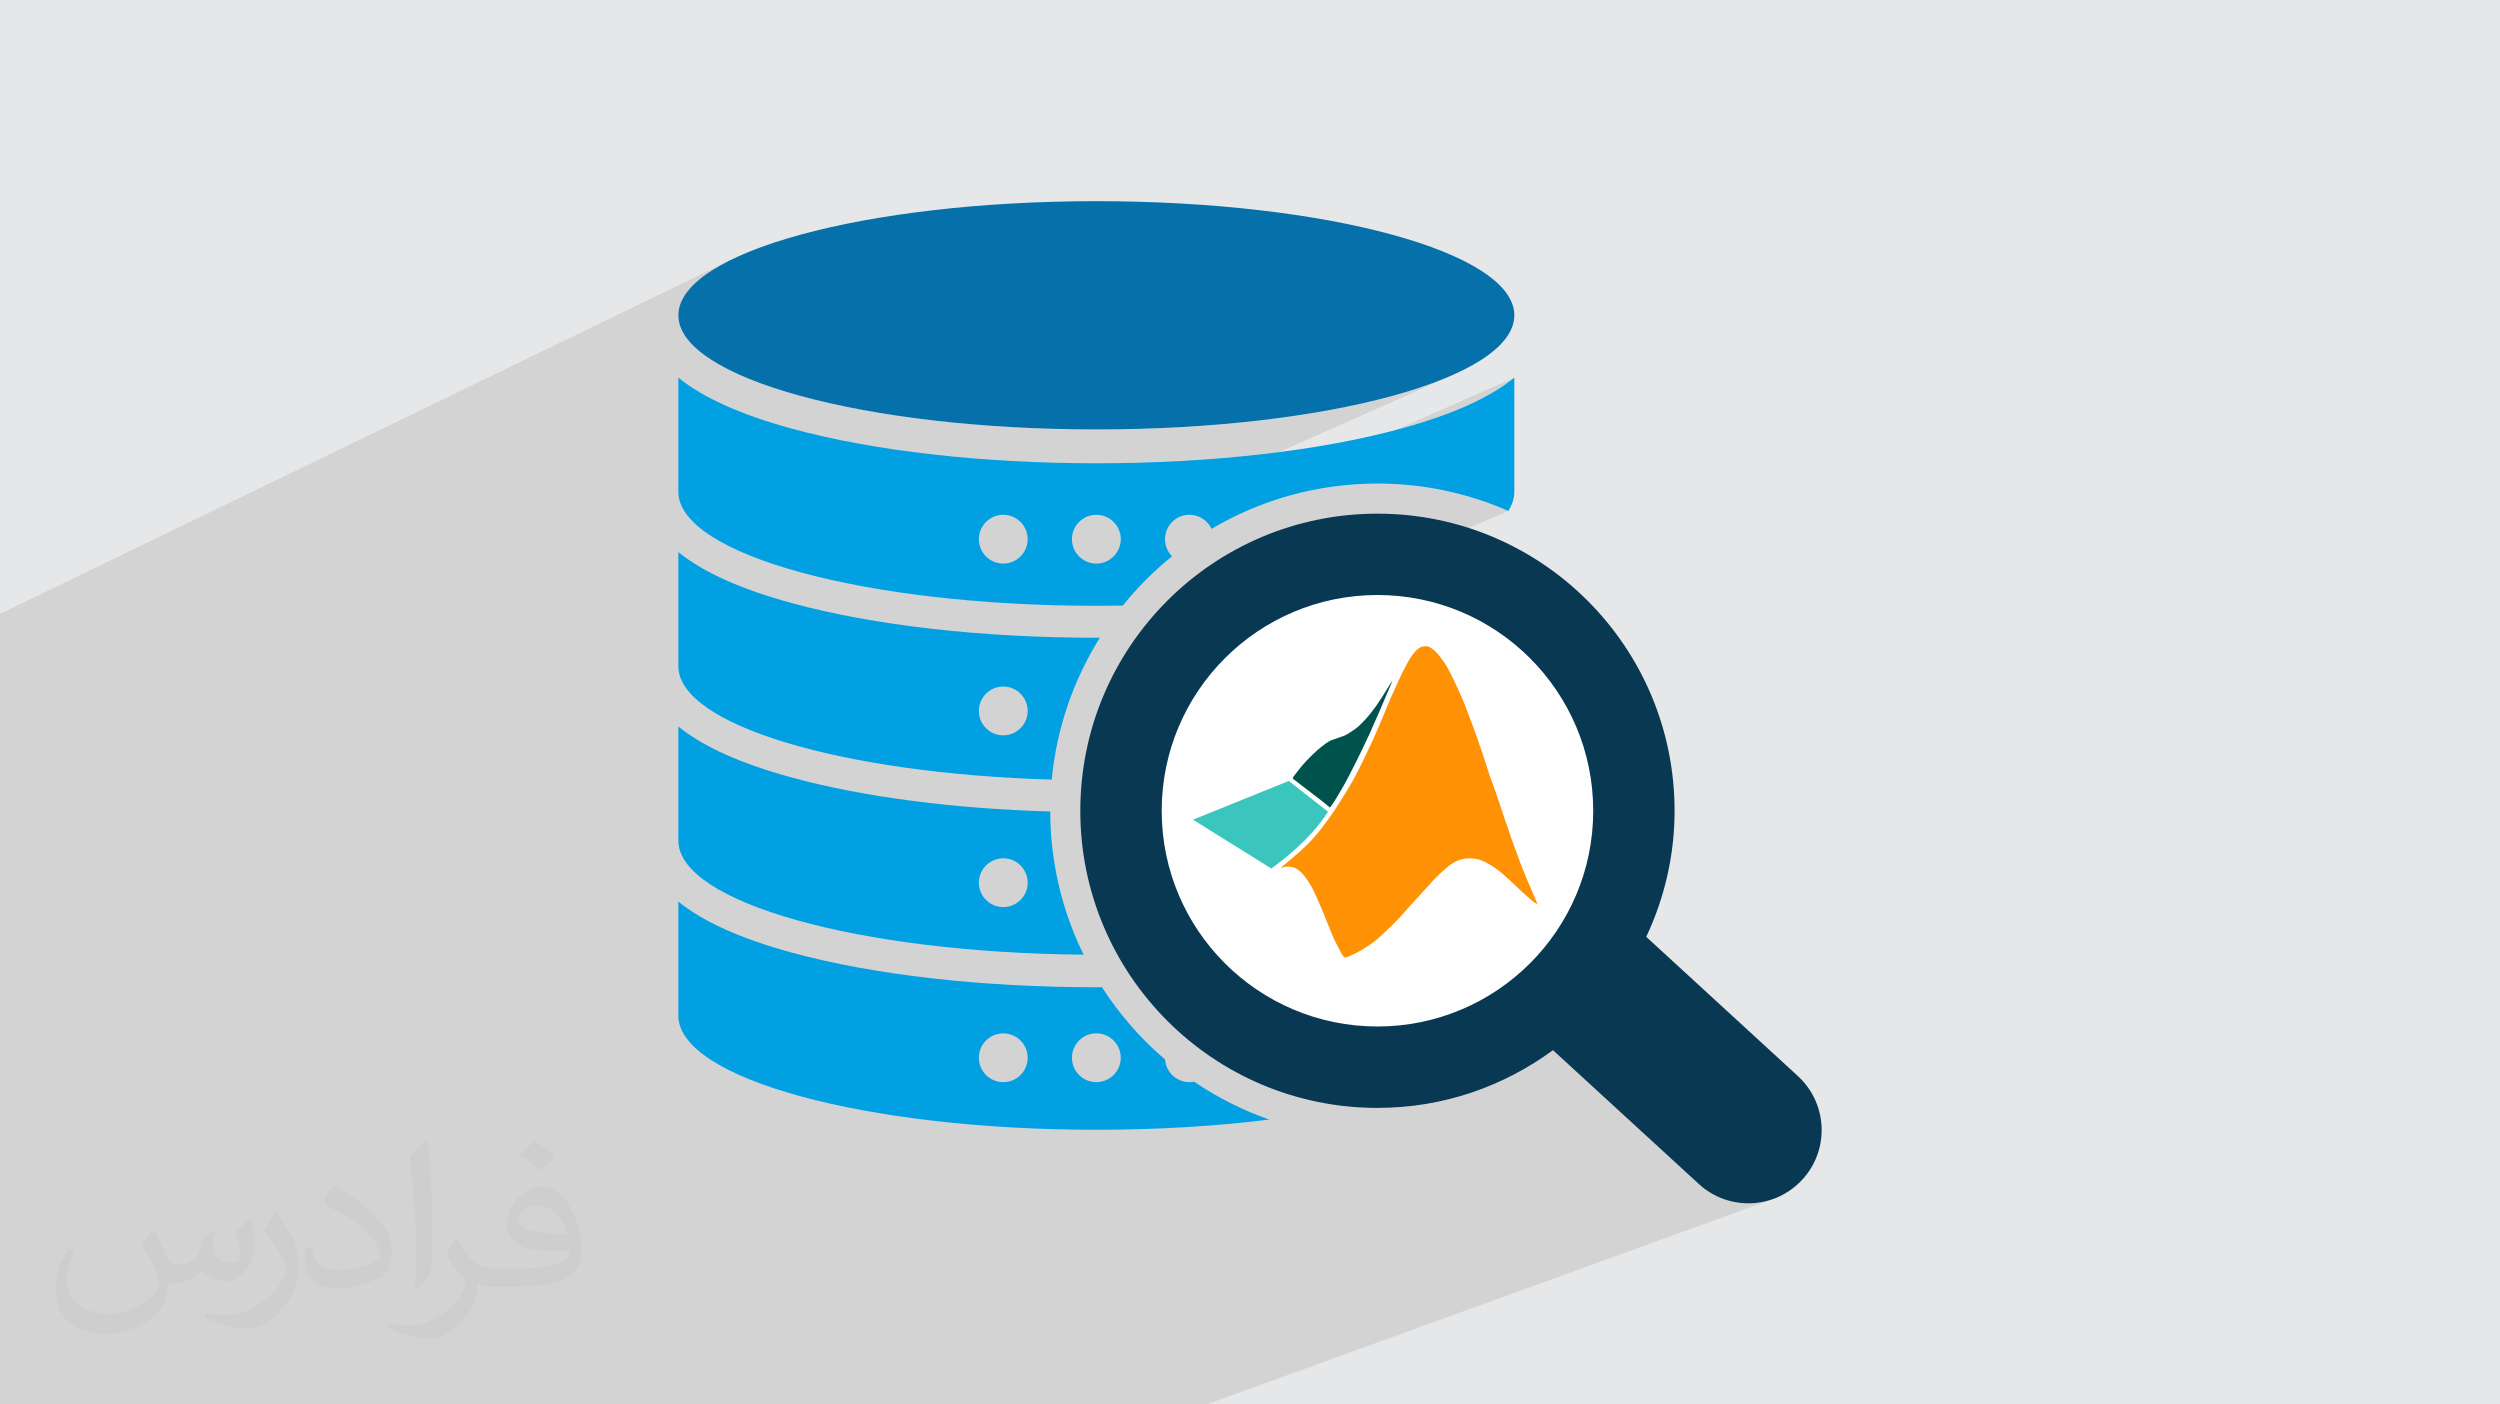 <?xml version="1.0" encoding="UTF-8"?>
<!DOCTYPE svg PUBLIC "-//W3C//DTD SVG 1.1//EN" "http://www.w3.org/Graphics/SVG/1.1/DTD/svg11.dtd">
<!-- Creator: CorelDRAW 2020 (64-Bit) -->
<svg xmlns="http://www.w3.org/2000/svg" xml:space="preserve" width="94.192mm" height="52.917mm" version="1.1" style="shape-rendering:geometricPrecision; text-rendering:geometricPrecision; image-rendering:optimizeQuality; fill-rule:evenodd; clip-rule:evenodd"
viewBox="0 0 9404.92 5283.66"
 xmlns:xlink="http://www.w3.org/1999/xlink"
 xmlns:xodm="http://www.corel.com/coreldraw/odm/2003">
 <defs>
  <style type="text/css">
   <![CDATA[
    .fil3 {fill:#FEFEFE}
    .fil8 {fill:#00524C}
    .fil7 {fill:#3AC5BE}
    .fil0 {fill:#E6E7E8}
    .fil9 {fill:#FE9204}
    .fil5 {fill:#0570A9;fill-rule:nonzero}
    .fil4 {fill:#00A0E3;fill-rule:nonzero}
    .fil6 {fill:#093853;fill-rule:nonzero}
    .fil2 {fill:#373435;fill-opacity:0.031}
    .fil1 {fill:#2B2A29;fill-opacity:0.102}
   ]]>
  </style>
 </defs>
 <g id="Layer_x0020_1">
  <polygon class="fil0" points="-0,0 9404.92,0 9404.92,5283.66 -0,5283.66 "/>
  <polygon class="fil1" points="-0,5259.05 -0,5249.88 -0,5229.3 -0,5229.12 -0,5227.87 -0,5217.25 -0,5203.29 -0,5175.71 -0,5121.99 -0,5105.27 -0,5093.51 -0,5089.37 -0,5089.35 -0,5063.74 -0,5055.45 -0,5038.74 -0,5014.91 -0,5004.85 -0,4989.99 -0,4982.2 -0,4963.49 -0,4952.53 -0,4948.88 -0,4945.53 -0,4943.64 -0,4926.49 -0,4922.56 -0,4900.36 -0,4893.81 -0,4883.67 -0,4875.17 -0,4875.1 -0,4875.09 -0,4874.03 -0,4873.23 -0,4872.41 -0,4872.32 -0,4871.78 -0,4845.23 -0,4815.29 -0,4812.49 -0,4808.34 -0,4801.29 -0,4786.59 -0,4770.85 -0,4763.2 -0,4760.97 -0,4756.51 -0,4741.94 -0,4723.45 -0,4710.3 -0,4700.21 -0,4693.44 -0,4688.85 -0,4688.17 -0,4609.37 -0,4481.69 -0,4395.04 -0,4391.98 -0,4363.4 -0,4340.12 -0,4266.63 -0,4231.75 -0,4220.67 -0,4213.11 -0,4122.19 -0,4095.86 -0,4086.39 -0,4083.81 -0,3994.72 -0,3986.24 -0,3959.15 -0,3948.24 -0,3935.73 -0,3914.56 -0,3906.88 -0,3894.38 -0,3864.64 -0,3837.58 -0,3807.87 -0,3774.95 -0,3767.1 -0,3753.75 -0,3651.7 -0,3633.01 -0,3624.95 -0,3485.39 -0,3249.72 -0,3036.78 -0,2634.8 -0,2415.13 -0,2309.5 2741.72,981.51 2707,1000.03 2675.51,1019.05 2647.35,1038.55 2622.63,1058.5 2601.44,1078.87 2583.89,1099.65 2570.06,1120.78 2560.05,1142.27 2553.98,1164.08 2551.94,1186.17 2553.98,1208.27 2560.05,1230.08 2570.06,1251.57 2583.89,1272.7 2601.44,1293.48 2622.63,1313.85 2647.35,1333.8 2675.51,1353.3 2707,1372.32 2741.72,1390.83 2779.58,1408.82 2820.49,1426.23 2864.32,1443.07 2911.01,1459.29 2960.43,1474.87 3012.5,1489.77 3067.11,1503.99 3124.17,1517.49 3183.57,1530.23 3245.22,1542.21 3309.02,1553.38 3374.87,1563.71 3442.67,1573.2 3512.32,1581.8 3583.73,1589.48 3656.79,1596.23 3731.41,1602.01 3807.49,1606.81 3884.93,1610.59 3963.62,1613.32 4043.48,1614.98 4124.4,1615.53 4205.31,1614.98 4285.17,1613.32 4363.86,1610.59 4441.31,1606.81 4517.38,1602.01 4592,1596.23 4665.07,1589.48 4736.47,1581.8 4806.12,1573.2 4873.93,1563.71 4939.78,1553.38 5003.57,1542.21 5065.23,1530.23 5124.63,1517.49 5181.69,1503.99 5236.29,1489.77 5288.36,1474.87 5337.79,1459.29 5384.47,1443.07 5428.3,1426.23 5469.21,1408.82 4197.59,1973.52 4200.51,1977.06 4208.98,1992.64 4214.32,2009.88 4216.19,2028.38 4214.72,2042.91 4438.82,1943.8 4456.05,1938.46 4474.56,1936.59 4488.1,1937.59 4501.03,1940.47 4510.86,1944.23 5696.86,1420.62 5688.04,1427.65 5678.93,1434.62 5669.54,1441.52 5659.84,1448.35 5649.86,1455.12 5639.58,1461.82 5629.01,1468.46 5618.14,1475.03 5606.98,1481.53 5595.54,1487.97 5583.8,1494.34 5571.75,1500.64 5559.43,1506.88 5546.81,1513.05 5533.9,1519.16 5520.7,1525.19 5507.2,1531.16 4535.24,1959.67 4543.7,1968.13 4551.42,1978.36 4553.44,1982 4682.03,1925.4 4700.45,1917.35 4719.02,1909.61 4737.74,1902.16 4756.61,1895 4775.63,1888.16 4794.78,1881.61 4814.08,1875.38 4833.51,1869.45 4853.07,1863.85 4872.77,1858.56 4892.59,1853.57 4912.54,1848.93 4932.61,1844.61 4952.8,1840.61 4973.11,1836.95 4993.53,1833.61 5014.06,1830.63 5034.7,1827.97 5055.44,1825.67 5076.27,1823.71 5097.21,1822.1 5118.25,1820.84 5139.38,1819.94 5160.59,1819.4 5181.89,1819.22 5198.28,1819.33 5214.62,1819.65 5230.89,1820.18 5247.13,1820.92 5263.29,1821.88 5279.42,1823.05 5295.47,1824.42 5311.47,1826 5327.41,1827.78 5343.29,1829.77 5359.11,1831.96 5374.86,1834.35 5390.55,1836.94 5406.17,1839.72 5421.72,1842.71 5437.21,1845.89 5452.62,1849.26 5467.95,1852.82 5483.22,1856.58 5498.42,1860.52 5513.53,1864.66 5528.57,1868.98 5543.53,1873.48 5558.41,1878.18 5573.21,1883.05 5587.93,1888.1 5602.56,1893.34 5617.11,1898.76 5631.56,1904.35 5645.94,1910.11 5660.22,1916.06 5674.42,1922.17 4378.61,2479.65 4365.87,2497.57 4348.68,2524.38 4866.01,2302.2 4830.07,2318.46 4795.07,2336.39 4761.08,2355.93 4728.15,2377.05 4696.33,2399.69 4665.67,2423.79 4636.22,2449.3 4608.02,2476.19 4581.15,2504.38 4555.64,2533.83 4531.54,2564.51 4508.91,2596.33 4487.8,2629.27 4468.26,2663.27 4450.32,2698.27 4434.07,2734.23 4419.53,2771.09 4406.77,2808.81 4399.92,2832.92 5345.56,2434.19 5347.06,2433.62 5348.62,2433.11 5350.23,2432.67 5351.93,2432.28 5353.67,2431.98 5355.5,2431.73 5357.38,2431.53 5359.28,2431.38 5361.17,2431.28 5363.05,2431.24 5364.88,2431.25 5366.63,2431.33 5368.25,2431.47 5369.79,2431.67 5371.27,2431.93 5372.69,2432.26 5374.06,2432.66 5375.39,2433.13 5376.7,2433.66 5377.99,2434.26 5379.27,2434.94 5380.55,2435.68 5381.85,2436.48 5383.17,2437.35 5384.5,2438.26 5385.86,2439.23 5387.25,2440.23 5388.68,2441.27 5390.12,2442.36 5391.59,2443.48 5393.09,2444.65 5394.59,2445.86 5396.12,2447.12 5397.65,2448.43 5399.19,2449.8 5400.71,2451.23 5402.23,2452.76 5403.76,2454.35 5405.32,2456.04 5406.91,2457.86 5408.59,2459.81 5410.36,2461.9 5412.24,2464.19 5414.25,2466.68 5416.39,2469.37 5418.66,2472.26 5421.01,2475.29 5423.44,2478.45 5425.9,2481.71 5428.34,2485.04 5430.77,2488.41 5433.11,2491.79 5435.43,2495.17 5437.72,2498.68 5440.07,2502.43 5442.55,2506.61 5445.23,2511.32 5448.18,2516.72 5451.48,2522.95 5455.19,2530.17 5459.32,2538.44 5463.84,2547.58 5468.61,2557.38 5473.53,2567.58 5478.47,2577.96 5483.31,2588.27 5487.93,2598.29 5492.23,2607.76 5496.1,2616.49 5499.59,2624.55 5502.76,2632.07 5505.66,2639.12 5508.37,2645.86 5510.95,2652.37 5513.43,2658.77 5515.91,2665.17 5518.38,2671.65 5520.86,2678.19 5523.37,2684.77 5525.86,2691.36 5528.34,2697.9 5530.79,2704.38 5533.19,2710.75 5535.53,2716.98 5537.8,2723.02 5540.01,2728.96 5542.2,2734.9 5544.4,2740.91 5546.63,2747.08 5548.95,2753.49 5551.37,2760.23 5553.91,2767.39 5556.62,2775.02 5559.44,2783.05 5562.36,2791.37 5565.32,2799.91 5568.31,2808.55 5571.29,2817.21 5574.2,2825.79 5577.03,2834.19 5579.74,2842.33 5582.33,2850.16 5584.78,2857.64 5587.1,2864.75 5589.27,2871.43 5591.27,2877.65 5593.1,2883.38 5594.76,2888.57 5596.21,2893.23 5597.51,2897.39 5598.69,2901.15 5599.8,2904.56 5600.84,2907.73 5601.84,2910.72 5602.84,2913.62 5603.85,2916.5 5604.89,2919.48 5605.98,2922.5 5607.1,2925.55 5608.24,2928.64 5609.39,2931.73 5610.55,2934.85 5611.69,2937.95 5612.84,2941.05 5613.98,2944.13 5615.13,2947.29 5616.32,2950.58 5617.59,2954.11 5618.96,2957.96 5620.47,2962.22 5622.15,2966.97 5624.03,2972.3 5626.09,2978.26 5628.33,2984.75 5630.7,2991.62 5633.13,2998.72 5635.59,3005.91 5638,3013.03 5640.32,3019.94 5642.51,3026.5 5644.54,3032.58 5646.42,3038.24 5648.18,3043.57 5649.85,3048.65 5651.44,3053.57 5653.02,3058.41 5654.61,3063.24 5656.25,3068.17 5657.99,3073.27 5659.8,3078.48 5661.65,3083.78 5663.51,3089.11 5665.35,3094.43 5667.18,3099.67 5668.96,3104.8 5670.66,3109.77 5672.29,3114.53 5673.85,3119.13 5675.36,3123.58 5676.83,3127.93 5678.27,3132.23 5679.72,3136.5 5681.19,3140.78 5682.7,3145.11 5684.21,3149.52 5685.76,3154.01 5687.34,3158.52 5688.94,3163.05 5690.53,3167.55 5692.14,3172 5693.73,3176.37 5695.31,3180.62 5696.86,3184.79 5698.38,3188.86 5699.9,3192.87 5701.4,3196.83 5702.89,3200.77 5704.36,3204.75 5705.85,3208.75 5707.34,3212.84 5708.81,3217.02 5710.31,3221.34 5711.89,3225.83 5713.55,3230.51 5715.31,3235.39 5717.18,3240.52 5719.19,3245.91 5721.35,3251.59 5723.67,3257.61 5726.15,3263.9 5728.77,3270.42 5731.47,3277.12 5734.26,3283.95 5737.1,3290.84 5739.98,3297.76 5742.86,3304.65 5745.76,3311.49 5748.64,3318.22 5751.46,3324.79 5754.21,3331.16 5756.85,3337.3 5759.38,3343.16 5761.77,3348.71 5763.98,3353.91 5766.06,3358.73 5767.97,3363.18 5769.72,3367.28 5771.32,3371.08 5772.81,3374.57 5774.19,3377.8 5775.47,3380.78 5776.67,3383.55 5777.81,3386.08 5778.87,3388.42 5779.86,3390.55 5780.75,3392.46 5781.55,3394.17 5782.23,3395.66 5782.78,3396.93 5783.2,3397.97 5783.48,3398.77 5783.62,3399.37 5783.62,3399.79 5783.5,3400.04 5783.27,3400.15 4824.97,3779.01 4830.07,3781.61 4866.01,3797.86 4902.87,3812.39 4940.58,3825.15 4979.09,3836.08 5018.35,3845.15 5058.31,3852.29 5098.93,3857.44 5140.14,3860.58 5181.89,3861.63 5223.67,3860.58 5264.89,3857.44 5305.52,3852.29 5345.49,3845.15 5384.76,3836.08 5423.28,3825.15 5460.99,3812.39 5120.29,3944.85 5135.81,3945.24 5183.59,3944.03 5230.75,3940.44 5277.22,3934.54 5322.94,3926.38 5367.86,3916 5411.93,3903.49 5455.07,3888.89 4857.84,4120.06 4902.58,4132.77 4956.65,4145.25 5011.69,4155.09 5067.63,4162.2 5124.38,4166.51 5181.89,4167.97 5205.02,4167.73 5228.04,4167.02 5250.92,4165.85 5273.68,4164.22 5286.6,4163.02 5842.13,3950.68 6391.07,4454.33 6401.76,4463.65 6412.79,4472.33 6424.13,4480.36 6435.77,4487.75 6447.66,4494.5 6459.8,4500.61 6472.16,4506.07 6484.7,4510.89 6497.42,4515.08 6510.28,4518.63 6523.26,4521.54 6536.34,4523.82 6549.49,4525.47 6562.68,4526.48 6575.9,4526.86 6589.11,4526.61 6602.3,4525.73 6615.43,4524.22 6628.49,4522.08 6641.46,4519.32 6654.29,4515.92 6666.98,4511.91 4538.45,5283.66 4125.94,5283.66 2460.16,5283.66 2354.73,5283.66 2269.17,5283.66 1995.52,5283.66 1851.6,5283.66 1676.58,5283.66 1537.04,5283.66 1479.26,5283.66 1070.41,5283.66 1018.95,5283.66 1013.95,5283.66 975.68,5283.66 924.6,5283.66 897.87,5283.66 830.37,5283.66 830.28,5283.66 823.81,5283.66 802.17,5283.66 778.53,5283.66 769.06,5283.66 746.71,5283.66 745.96,5283.66 694.83,5283.66 643.86,5283.66 632.25,5283.66 628.06,5283.66 611.85,5283.66 601.79,5283.66 592.76,5283.66 555.05,5283.66 534.36,5283.66 500.7,5283.66 462.41,5283.66 452.99,5283.66 417.93,5283.66 397.11,5283.66 391.39,5283.66 391.35,5283.66 364.18,5283.66 307.04,5283.66 290.68,5283.66 276.62,5283.66 173.79,5283.66 71.86,5283.66 -0,5283.66 "/>
  <path class="fil2" d="M578.49 4627.69c17.95,27.21 29.6,53.36 40.96,82.43 8.45,16.91 12.93,48.09 52.57,48.09 11.61,0 28.28,-3.42 43.06,-11.61 16.63,-8.73 29.32,-21.94 35.94,-42l15.85 -53.36 38.57 -19.02 2.64 2.64c-5.27,20.09 -6.59,39.36 -6.59,54.43 0,44.63 38.57,61.56 69.22,61.56 17.95,0 34.09,-8.73 34.09,-25.11 0,-21.13 -8.98,-57.06 -20.62,-89.29 17.95,-17.95 35.94,-35.94 56.53,-50.47l3.17 1.6c8.98,38.04 14,75.56 14,100.66 0,24.57 -10.83,51.79 -19.81,69.49 -18.49,34.87 -51.25,62.62 -90.87,62.62 -30.1,0 -63.65,-15.07 -86.66,-43.06l-1.32 0c-21.66,26.96 -55.22,51.25 -108.86,51.25l-16.63 0c-2.64,35.41 -10.29,60.49 -21.94,82.95 -31.95,62.34 -126.81,106.47 -216.1,106.47 -124.17,0 -186.51,-71.59 -186.51,-166.96 0,-58.91 19.27,-113.6 48.88,-152.42l24.29 10.04c-18.49,35.41 -30.91,68.68 -30.91,101.45 0,89.29 72.66,131.83 156.4,131.83 77.68,0 173.83,-49.41 191.28,-106.72 -6.59,-62.62 -30.1,-91.93 -66.04,-148.99 10.83,-19.02 24.83,-38.04 42.28,-58.38l3.17 0 0 0 0 0 -0.02 -0.09zm1432.13 -336.04c26.15,16.39 51.79,35.66 76.87,57.85 -14,19.81 -31.45,37.79 -53.11,53.64 -25.11,-20.34 -50.19,-37.79 -75.84,-56.27 17.42,-19.55 34.62,-38.29 52.04,-55.22l0 0 0 0 0 0 0 0 0 0 0.03 0zm13.47 244.11c-42.28,0 -76.87,27.75 -76.87,48.34 0,44.13 84.53,57.85 185.72,57.31 -12.68,-51.79 -57.06,-105.68 -108.86,-105.68l0.01 0.03zm-94.86 236.19c54.96,0 103.04,-1.6 139.74,-10.83 40.96,-10.29 75.56,-30.91 75.56,-45.17 0,-3.7 0,-8.19 -1.32,-11.89 -22.98,2.11 -49.41,2.11 -72.38,2.11 -74.49,0 -131.55,-16.91 -154.02,-58.66 -5.55,-11.61 -9.51,-24.57 -9.51,-39.36 0,-40.43 17.42,-79.79 48.09,-107 25.61,-22.45 53.89,-36.44 82.67,-36.44 52.04,0 93.51,41.75 122.57,107.54 15.85,35.94 26.68,77.4 26.68,129.72 0,34.87 -9.51,64.19 -31.17,85.85 -40.43,39.11 -114.92,53.89 -229.04,53.89l-51.79 0 0 0 -13.47 0c-28.28,0 -48.62,-5.02 -64.72,-17.42l-2.64 0c0.79,6.59 1.32,12.93 1.32,19.02 0,25.61 -8.45,58.38 -25.61,84.53 -50.72,75.3 -105.68,108.04 -153.24,108.04 -48.09,0 -107,-18.49 -160.11,-42.54l9.51 -18.49c17.17,7.13 40.96,11.89 73.7,11.89 85.85,0 198.66,-82.43 212.66,-163 -3.17,-6.59 -8.98,-15.32 -17.17,-24.57 -25.11,-29.85 -40.96,-54.68 -55.75,-80.83 12.68,-25.11 24.29,-45.17 35.13,-63.4l4.49 -0.53c36.72,74.77 69.99,117.55 144.23,117.55l11.61 0 0 0 53.89 0 0 0 0 0 0 0 0 0 0 0 0.09 0.01zm-371.98 79c6.34,-34.34 6.87,-72.91 6.87,-108.86l0 -53.36c0,-99.6 -12.68,-244.36 -22.98,-338.68 17.95,-19.27 43.06,-42 62.87,-57.31l5.81 1.6c13.47,118.62 16.63,256 16.63,383.06 0,33.3 -1.32,65.79 -4.49,89.55 -1.85,30.1 -19.27,52.83 -56.53,87.7l-8.19 -3.7zm-382.8 -157.19c1.85,46.77 24.83,83.49 105.15,83.49 49.93,0 92.19,-12.93 138.96,-35.13 8.45,-3.7 12.93,-8.73 12.93,-12.93 0,-29.32 -22.45,-68.15 -60.23,-103.55 -36.72,-33.3 -85.34,-62.62 -130.76,-82.18 -15.6,-6.59 -20.62,-13.47 -20.62,-20.09 0,-13.47 17.95,-41.75 32.77,-62.09l5.02 -0.53c52.04,27.21 110.17,67.64 153.24,112.53 39.11,41.47 63.4,83.49 63.4,129.19 0,33.81 -10.29,65.51 -26.96,95.11 -57.06,28.79 -117.83,50.72 -178.06,50.72 -73.17,0 -123.1,-34.34 -123.1,-114.92 0,-8.73 0,-22.19 3.17,-39.64l25.11 0 0 0 0 0 0 0 0 0 0 0 -0.02 0zm-132.37 -132.9l45.45 73.45c16.63,27.21 32.23,56.81 32.23,103.55l0 59.7c0,48.34 -30.91,100.13 -80.83,151.38 -39.11,34.62 -73.7,49.41 -105.68,49.41 -47.55,0 -101.98,-14.79 -164.85,-41.75l7.13 -18.49c19.81,5.27 42.79,9.77 71.06,9.77 90.36,-0.53 182.8,-66.57 225.08,-147.15 5.02,-9.26 6.87,-17.95 6.87,-24.04 0,-9.26 -5.02,-19.55 -8.98,-28.79 -22.98,-43.31 -48.62,-82.95 -76.87,-119.68 14.79,-23.25 29.6,-45.7 45.7,-67.9l3.7 0.53 0 0 0 0 0 0 0 0 0 0 -0.02 0.01z"/>
  <g id="_2542728444608">
   <circle class="fil3" cx="5135.81" cy="3016.71" r="928.52"/>
   <path class="fil4" d="M4124.4 4071.01c-50.68,0 -91.79,-41.1 -91.79,-91.79 0,-50.7 41.11,-91.79 91.79,-91.79 50.69,0 91.79,41.09 91.79,91.79 0,50.69 -41.1,91.79 -91.79,91.79zm-350.14 0c-50.7,0 -91.79,-41.1 -91.79,-91.79 0,-50.7 41.09,-91.79 91.79,-91.79 50.68,0 91.78,41.09 91.78,91.79 0,50.69 -41.1,91.79 -91.78,91.79zm717.92 -1.74c-5.71,1.12 -11.6,1.74 -17.62,1.74 -48.42,0 -87.99,-37.5 -91.47,-85.04 -91.79,-78.47 -171.99,-170.14 -237.53,-272.12 -7.06,0.03 -14.08,0.14 -21.16,0.14 -431.04,0 -837.82,-46.26 -1145.44,-130.25 -192.05,-52.44 -334.56,-116.63 -427.02,-191.98l0 429.03c0,237.13 704.01,429.37 1572.46,429.37 231.92,0 452.1,-13.72 650.29,-38.32 -100.77,-35.43 -195.6,-83.56 -282.5,-142.56z"/>
   <path class="fil4" d="M3774.26 3228.86c50.68,0 91.78,41.09 91.78,91.79 0,50.69 -41.1,91.79 -91.78,91.79 -50.7,0 -91.79,-41.1 -91.79,-91.79 0,-50.7 41.09,-91.79 91.79,-91.79zm-1222.32 -66.63c0,232.75 678.27,422.23 1524.53,429.15 -79.98,-162.68 -125.11,-345.46 -125.52,-538.54 -365.83,-10.69 -706.01,-55.04 -971.99,-127.67 -192.05,-52.44 -334.56,-116.63 -427.02,-191.98l0 429.04z"/>
   <path class="fil5" d="M4124.4 1615.53c868.46,0 1572.46,-192.23 1572.46,-429.36 0,-237.13 -704,-429.37 -1572.46,-429.37 -868.45,0 -1572.46,192.24 -1572.46,429.37 0,237.13 704.01,429.36 1572.46,429.36z"/>
   <path class="fil4" d="M4124.4 2120.16c-50.68,0 -91.79,-41.1 -91.79,-91.78 0,-50.7 41.11,-91.79 91.79,-91.79 50.69,0 91.79,41.09 91.79,91.79 0,50.68 -41.1,91.78 -91.79,91.78zm-350.14 0c-50.7,0 -91.79,-41.1 -91.79,-91.78 0,-50.7 41.09,-91.79 91.79,-91.79 50.68,0 91.78,41.09 91.78,91.79 0,50.68 -41.1,91.78 -91.78,91.78zm350.14 -377.31c-431.04,0 -837.82,-46.26 -1145.44,-130.25 -192.05,-52.44 -334.56,-116.64 -427.02,-191.98l0 429.03c0,237.13 704.01,429.37 1572.46,429.37 33.44,0 66.59,-0.33 99.49,-0.88 55.04,-68.16 117.16,-130.32 185.26,-185.4 -16.3,-16.56 -26.39,-39.28 -26.39,-64.36 0,-50.7 41.1,-91.79 91.8,-91.79 36.82,0 68.5,21.74 83.12,53.04 183.12,-108.21 396.53,-170.41 624.21,-170.41 175.04,0 341.61,36.8 492.52,102.95 14.69,-23.58 22.44,-47.81 22.44,-72.52l0 -429.03c-92.44,75.34 -234.97,139.54 -427.02,191.98 -307.62,83.99 -714.41,130.25 -1145.44,130.25z"/>
   <path class="fil4" d="M3774.26 2582.72c50.68,0 91.78,41.1 91.78,91.79 0,50.7 -41.1,91.79 -91.78,91.79 -50.7,0 -91.79,-41.09 -91.79,-91.79 0,-50.69 41.09,-91.79 91.79,-91.79zm-1222.32 -76.78c0,221.65 615.09,404.05 1404.59,426.92 18.49,-194.59 82.48,-376.1 181.17,-533.81 -4.45,0.01 -8.85,0.09 -13.3,0.09 -431.04,0 -837.82,-46.26 -1145.44,-130.24 -192.05,-52.45 -334.56,-116.64 -427.02,-191.99l0 429.03z"/>
   <path class="fil6" d="M5993.63 3050.19c0,448.12 -363.42,811.44 -811.73,811.44 -448.15,0 -811.62,-363.32 -811.62,-811.44 0,-448.29 363.47,-811.79 811.62,-811.79 448.31,0 811.73,363.5 811.73,811.79zm-1929.54 0c0,617.18 500.57,1117.78 1117.81,1117.78 247.3,0 475.22,-81.23 660.23,-217.29l548.95 503.65c112.1,102.89 286.29,95.43 389.18,-16.69 48.8,-52.85 72.72,-119.74 72.72,-186.26 0,-74.69 -30.14,-148.83 -89.22,-203.13l-570.66 -523.87c67.75,-144.22 106.6,-304.44 106.6,-474.18 0,-617.53 -500.45,-1117.81 -1117.8,-1117.81 -617.24,0 -1117.81,500.28 -1117.81,1117.81z"/>
   <g>
    <path class="fil7" d="M4848.29 2937.89l147.6 115.77c-45.19,71.81 -116.14,143.05 -213.16,213.64l-294.73 -183.7 360.29 -145.71z"/>
    <path class="fil8" d="M5009.64 3029.99c5.69,-8.16 16.1,-25.01 24.63,-39.13 8.53,-14.22 15.15,-25.67 21.61,-37.22 6.43,-11.55 12.79,-23.2 18.76,-34.77 6.06,-11.55 11.83,-23.02 18.28,-35.82 6.36,-12.69 13.46,-26.81 18.94,-37.9 5.5,-11.08 9.38,-19.15 13.74,-28.24 4.37,-9.2 9.2,-19.52 14.02,-29.74 4.92,-10.32 9.95,-20.55 14.78,-31.35 4.82,-10.8 9.57,-22.08 15.25,-34.97 5.68,-12.98 12.31,-27.58 18.57,-41.78 6.15,-14.22 11.93,-27.94 17.6,-41.4 5.7,-13.46 11.28,-26.43 17.06,-39.79 5.77,-13.36 11.75,-26.9 13.74,-32.38 1.99,-5.5 -0.08,-2.84 -7.21,8.42 -7.11,11.28 -19.24,31.17 -28.51,45.95 -9.38,14.77 -15.83,24.44 -21.88,33.06 -6.08,8.61 -11.76,16.2 -18.09,24.33 -6.25,8.07 -13.26,16.76 -21.51,26.05 -8.24,9.2 -17.72,18.86 -25.19,25.77 -7.39,6.91 -12.79,11 -19.71,15.93 -7.02,4.92 -15.55,10.62 -22.36,14.7 -6.73,4.16 -11.84,6.73 -17.16,8.82 -5.3,2.09 -10.8,3.78 -16.28,5.58 -5.51,1.91 -10.9,3.96 -15.56,5.58 -4.64,1.61 -8.34,2.76 -12.2,4.16 -3.89,1.41 -7.87,3.12 -12.79,6.06 -5.03,2.94 -10.8,7.1 -18.09,12.61 -7.39,5.5 -16.11,12.23 -27.38,22.46 -11.36,10.22 -25.4,23.96 -36.11,35.24 -10.69,11.17 -17.98,19.89 -25.47,29.19 -7.49,9.2 -15.15,19.04 -19.79,25.19 -4.64,6.16 -6.33,8.72 -7.21,10.7 -0.96,1.89 -1.03,3.31 1.23,5.5 2.28,2.19 6.91,5.2 15.15,11.46 8.24,6.25 20.19,15.63 35.72,27.58 15.55,11.83 34.67,26.25 49.36,37.6 14.6,11.36 24.82,19.7 30.04,24.16 5.29,4.55 5.67,5.2 5.87,5.51 0.2,0.28 0.2,0 0.76,0.28 0.58,0.19 1.62,0.76 7.39,-7.39l0 0 -0.01 -0.02z"/>
    <path class="fil9" d="M4818.82 3266.1c1.33,-0.3 4.64,-2.09 7.87,-3.31 3.31,-1.23 6.63,-1.89 10.04,-2.27 3.41,-0.48 7.01,-0.66 11.07,-0.48 4.07,0.28 8.82,0.95 13.09,1.91 4.26,0.95 8.06,2.09 12.03,3.97 3.88,1.88 7.86,4.34 11.65,7.1 3.68,2.65 7.11,5.5 10.41,8.72 3.22,3.31 6.44,6.91 9.86,11.18 3.51,4.26 7.29,9.09 10.89,14.01 3.59,4.93 6.91,9.86 10.8,16.21 3.97,6.36 8.44,14.22 12.69,22.36 4.16,8.17 8.06,16.68 14.77,31.93 6.73,15.15 16.21,36.94 23.39,54.28 7.21,17.25 12.13,30.04 17.15,42.63 5.03,12.61 10.04,25.01 14.42,35.63 4.34,10.51 8.06,19.23 12.31,28.23 4.37,9 9.3,18.19 13.54,26.33 4.26,8.16 7.76,15.35 11.37,21.41 3.49,6.07 7.01,11.07 9.38,13.74 2.38,2.65 3.51,2.94 6.62,2.18 3.13,-0.76 8.25,-2.46 16.21,-5.77 7.97,-3.31 18.67,-8.06 32.4,-15.73 13.75,-7.67 30.42,-18.09 42.93,-26.63 12.41,-8.52 20.75,-15.07 28.72,-21.88 8.06,-6.83 15.63,-13.94 27.38,-25.01 11.76,-11 27.46,-26.15 40.27,-39.12 12.79,-12.98 22.54,-23.78 33.43,-36.1 10.9,-12.23 22.84,-25.88 31.65,-35.53 8.72,-9.75 14.3,-15.63 24.64,-26.8 10.22,-11.07 25.19,-27.46 35.15,-38.56 9.94,-11.07 14.87,-17.05 25.11,-27.38 10.22,-10.33 25.77,-25.12 37.32,-35.15 11.55,-10.14 19.14,-15.55 26.25,-20 7.11,-4.44 13.74,-7.97 19.9,-10.6 6.25,-2.66 11.95,-4.36 17.8,-5.69 5.98,-1.33 12.13,-2.29 19.89,-2.57 7.77,-0.38 17.16,-0.18 25.3,0.76 8.16,0.95 14.97,2.57 21.8,4.82 6.83,2.29 13.64,5.12 22.84,9.95 9.2,4.82 20.85,11.75 31.84,19.31 11.08,7.69 21.41,16.11 29.74,23.13 8.35,7.1 14.6,12.78 21.33,18.86 6.73,6.05 13.82,12.5 22.84,21.13 9.01,8.52 19.71,19.23 29.46,28.24 9.68,9.01 18.29,16.4 24.24,21.6 5.98,5.2 9.3,8.35 12.99,11.36 3.68,3.05 7.66,5.78 10.98,7.76 3.21,1.99 5.77,3.05 7.38,3.6 1.51,0.57 2.17,0.57 1.23,-1.89 -0.95,-2.47 -3.41,-7.39 -6.53,-14.42 -3.13,-7.1 -6.91,-16.29 -12.69,-29.64 -5.67,-13.36 -13.36,-30.89 -21.13,-49.27 -7.66,-18.28 -15.53,-37.43 -21.51,-53.06 -5.98,-15.55 -10.14,-27.76 -14.01,-38.75 -3.97,-11 -7.87,-20.95 -12.03,-32.21 -4.17,-11.17 -8.62,-23.86 -12.61,-35.52 -4.07,-11.65 -7.58,-22.36 -12.03,-35.34 -4.44,-12.99 -9.85,-28.24 -14.42,-41.6 -4.44,-13.34 -8.06,-24.82 -13.74,-41.68 -5.58,-16.87 -13.26,-39.13 -18.48,-54.2 -5.3,-15.08 -8.14,-23.02 -11.18,-31.25 -3.04,-8.24 -6.25,-16.68 -9,-24.54 -2.75,-7.76 -5.02,-14.77 -9.09,-27.94 -4.17,-13.08 -10.33,-32.3 -17.73,-54.38 -7.39,-22.08 -16.11,-47.08 -23.12,-66.8 -7.01,-19.71 -12.23,-34.11 -18.38,-50.41 -6.15,-16.4 -13.09,-34.67 -19.62,-51.81 -6.63,-17.13 -12.79,-33.16 -23.68,-57.4 -10.88,-24.34 -26.63,-56.94 -37.03,-77.59 -10.52,-20.67 -15.83,-29.39 -22.08,-38.38 -6.15,-9 -13.36,-18.19 -18.86,-25.11 -5.58,-6.91 -9.48,-11.46 -13.54,-15.45 -4.07,-3.89 -8.24,-7.11 -12.03,-9.95 -3.86,-2.84 -7.28,-5.3 -10.69,-7.01 -3.42,-1.71 -6.92,-2.66 -11.36,-2.94 -4.55,-0.29 -10.14,0.1 -14.7,0.95 -4.64,0.96 -8.24,2.47 -12.31,5.1 -4.07,2.67 -8.54,6.45 -13.08,10.9 -4.45,4.44 -8.82,9.57 -13.47,15.92 -4.64,6.44 -9.57,14.23 -15.34,24.16 -5.7,10.04 -12.24,22.26 -18.57,34.87 -6.35,12.69 -12.4,25.67 -17.8,37.5 -5.4,11.84 -10.04,22.36 -15.25,33.91 -5.3,11.46 -11.08,23.97 -16.11,35.53 -5.1,11.65 -9.57,22.36 -13.45,31.92 -3.78,9.57 -7.21,17.91 -11.09,27.18 -3.79,9.3 -8.25,19.62 -13.75,32.5 -5.5,12.89 -12.03,28.34 -18,42.08 -6.06,13.74 -11.56,25.67 -17.43,38.17 -5.88,12.51 -12.13,25.67 -18.75,39.42 -6.55,13.74 -13.36,28.03 -19.89,41.12 -6.55,13.16 -12.71,25.11 -20.19,39.11 -7.59,13.94 -16.49,30.04 -29.94,52.2 -13.46,22.18 -31.36,50.49 -42.46,67.65 -10.99,17.06 -15.25,22.94 -23.2,33.91 -7.97,11 -19.71,27 -30.41,40.83 -10.6,13.83 -20.08,25.39 -32.1,38.65 -12.03,13.36 -26.73,28.43 -47.28,46.89 -20.55,18.39 -47.08,40.17 -60.64,51.63 -13.45,11.55 -14.02,12.78 -12.61,12.6l0 0 0.03 0.07z"/>
   </g>
  </g>
 </g>
</svg>
